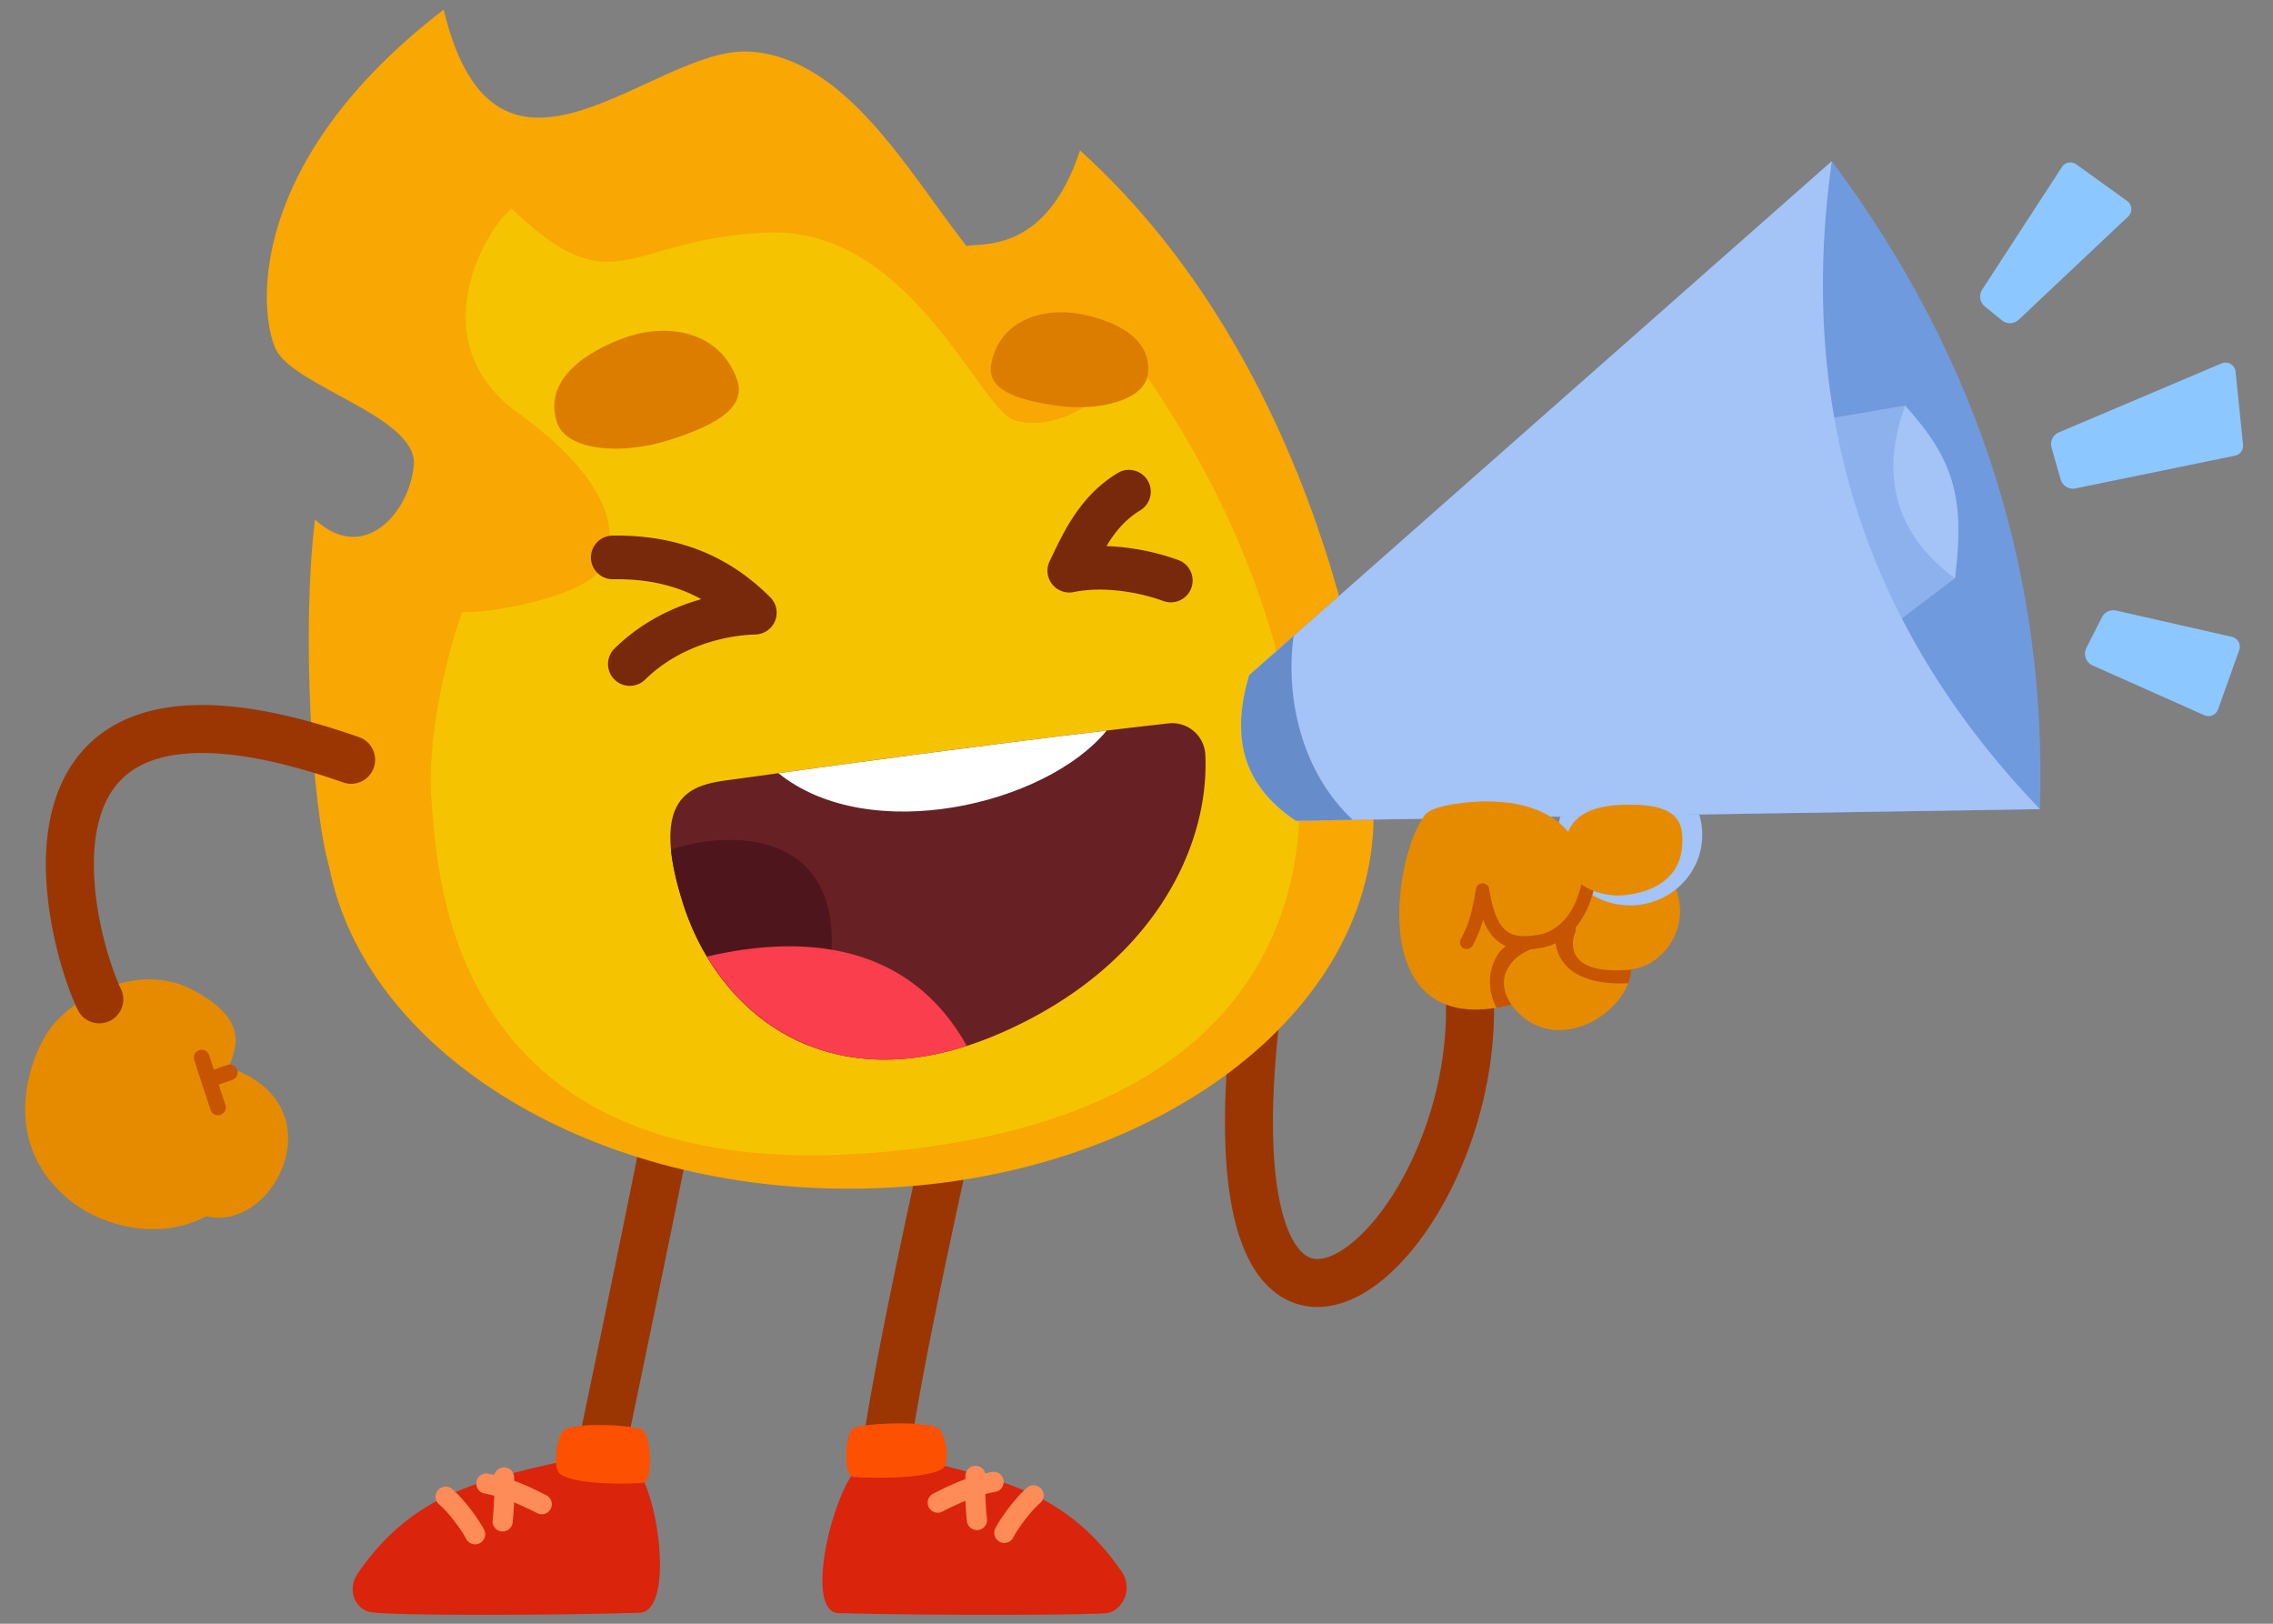 <svg xmlns="http://www.w3.org/2000/svg" width="224" height="160" fill="none" viewBox="0 0 224 160"><rect x="0" y="0" width="224" height="160" fill="#808080" stroke="none"/><path fill="#9b3603" d="M91.127 111.606a2.364 2.364 0 1 1 4.622 1.006c-2.144 9.844-5.21 23.786-6.387 32.689a2.364 2.364 0 1 1-4.69-.62c1.21-9.146 4.332-23.325 6.455-33.075"/><path fill="#da240b" fill-rule="evenodd" d="M109.211 158.936c-.874.211-17.203.278-26.554.019-3.77-.104-.101-14.084 2.619-14.876 3.169-.921 5.57-.235 9.902.903 5.529 1.454 10.865 3.336 15.361 9.883 1.165 1.695.108 3.721-1.328 4.071" clip-rule="evenodd"/><path fill="#fd5000" fill-rule="evenodd" d="M92.508 140.763c.715.594 1.197 3.465.345 3.985-1.735 1.058-7.738.912-8.77.788-1.028-.124-.882-4.446.15-4.86 1.143-.459 7.351-.681 8.275.087" clip-rule="evenodd"/><path fill="#fd8c58" d="M98.1 150.576a.992.992 0 0 0 1.75.938c.671-1.254 1.9-2.764 2.684-3.437a.993.993 0 0 0-1.291-1.507c-.986.845-2.365 2.553-3.143 4.006m-6.172-3.374a.993.993 0 0 0 .91 1.764 28 28 0 0 1 2.303-1.081c.025.574.065 1.195.13 1.82l.02.18.007.05a.992.992 0 0 0 1.97-.22l-.004-.051-.02-.168c-.083-.8-.123-1.593-.139-2.272q.482-.126 1.007-.229a.992.992 0 1 0-.383-1.947q-.324.064-.633.136a.994.994 0 0 0-1.953.171q-.011.165-.02.408c-1.098.395-2.108.879-3.195 1.439"/><path fill="#9b3603" d="M56.476 144.665a2.365 2.365 0 0 0 4.629.97zm9.925-36.808a2.365 2.365 0 0 0-2.754 1.82l-.012.06-.159.824c-.85 4.38-2.514 12.499-4.01 19.73a6993 6993 0 0 1-2.928 14.073l-.046.225-.012.057-.003.015-.001.003v.001l2.314.485 2.315.484v-.004q.003-.005.004-.015l.012-.057.047-.225.18-.862a5951 5951 0 0 0 2.75-13.222c1.493-7.22 3.165-15.373 4.023-19.793l.16-.833.01-.06a2.365 2.365 0 0 0-1.89-2.706"/><path fill="#da240b" fill-rule="evenodd" d="M36.542 158.864c2.342.365 18.503.308 26.464.058 3.769-.12 1.638-14.022-1.082-14.814-3.168-.922-6.963-.105-11.295 1.032-5.53 1.455-10.865 3.336-15.36 9.884-1.165 1.695-.187 3.61 1.273 3.84" clip-rule="evenodd"/><path fill="#fd5000" fill-rule="evenodd" d="M55.527 140.961c-.667.639-1.117 3.733-.321 4.293 1.62 1.139 7.227.982 8.19.849.962-.134.826-4.789-.139-5.236-1.067-.494-6.866-.733-7.73.094" clip-rule="evenodd"/><path fill="#fd8c58" d="M47.708 150.734a.993.993 0 0 1-1.75.938c-.672-1.254-1.901-2.764-2.686-3.437a.992.992 0 1 1 1.292-1.506c.986.846 2.365 2.553 3.144 4.005m6.17-3.374a.993.993 0 0 1-.909 1.764 29 29 0 0 0-2.304-1.081 30 30 0 0 1-.13 1.822l-.018.178-.007.051a.994.994 0 0 1-1.971-.221l.005-.051.018-.167c.083-.8.123-1.594.139-2.272a17 17 0 0 0-1.006-.23.993.993 0 0 1 .383-1.947q.324.064.633.136a.993.993 0 0 1 1.953.171q.012.166.019.409c1.099.395 2.11.878 3.196 1.438"/><path fill="#9b3603" d="M147.026 95.62a2.365 2.365 0 0 0-4.702.518zm-24.554 27.147c1.027 2.623 2.595 4.613 4.792 5.517 2.222.915 4.534.491 6.538-.538 3.897-2 7.544-6.692 10.014-12.294 2.51-5.691 3.994-12.727 3.21-19.832l-4.702.518c.679 6.152-.606 12.352-2.835 17.406-2.269 5.142-5.33 8.703-7.847 9.995-1.202.617-2.024.599-2.578.371-.581-.239-1.433-.94-2.187-2.867-1.544-3.942-2.135-11.681-.236-24.826a2.364 2.364 0 1 0-4.681-.676c-1.918 13.282-1.506 22.071.512 27.226"/><path fill="#f8a703" fill-rule="evenodd" d="M135.354 79.476c.009.284.013.575.013.86 0 20.311-23.169 36.798-51.707 36.798-26.083 0-47.68-13.774-51.204-31.647l-.025-.086c-1.708-5.957-2.732-23.406-1.387-34.21 4.725 4.395 9.26-.526 9.736-5.323s-11.96-7.79-13.627-11.507c-1.666-3.712-2.91-18.432 16.57-33.41 5.193 21.586 20.683 3.557 30.128 4.132 9.445.58 15.511 11.63 21.385 19.152 1.666-.312 7.85.698 11.199-9.412 23.313 21.048 28.927 55.037 28.927 64.035 0 .204-.002.414-.008.618" clip-rule="evenodd"/><path fill="#f5c300" fill-rule="evenodd" d="M42.544 79.179c.601 6.539 1.275 40.338 48.813 33.848 40.53-5.531 36.96-34.407 36.417-38.781-2.201-17.745-10.492-31.155-16.234-39.35-3.062 5.61-8.129 7.504-11.549 6.525-3.42-.984-10.295-19.129-24.395-18.51-14.1.612-14.89 7.433-25.198-2.363-2.63 2.115-8.978 13.177.597 20.102s9.916 12.115 8.433 15.11c-1.483 2.99-11.144 4.705-13.876 4.552-1.768 4.869-3.547 13.01-3.008 18.867" clip-rule="evenodd"/><path fill="#e68b00" fill-rule="evenodd" d="M4.918 101.401c-2.016 2.762-5.242 11.459 2.35 17.172 2.837 2.136 8.297 3.808 13.057 1.272 6.83 1.64 13.02-11.113 2.177-14.663 1.04-2.324 1.714-4.879-3.542-7.656s-11.67.621-14.042 3.875" clip-rule="evenodd"/><path fill="#c75400" d="M20.738 109.34a.775.775 0 1 0 1.472-.483l-1.616-4.927a.776.776 0 0 0-1.472.483z"/><path fill="#c75400" d="M20.506 106.427a.774.774 0 0 0 .95.485l.038-.012 1.408-.496.037-.014a.775.775 0 0 0-.514-1.46l-.038.012-1.407.496-.038.015a.775.775 0 0 0-.436.974"/><path fill="#9b3603" d="M7.702 99.59a2.365 2.365 0 0 0 4.224-2.125c-.637-1.31-1.64-4.124-2.22-7.42-.586-3.317-.692-6.826.194-9.665.84-2.694 2.554-4.79 5.91-5.696 3.564-.964 9.24-.658 18.03 2.423a2.365 2.365 0 0 0 1.622-4.442l-.058-.021-.426-.148c-8.928-3.078-15.56-3.687-20.402-2.378-5.127 1.386-7.936 4.834-9.19 8.852-1.21 3.873-.983 8.244-.338 11.896.648 3.673 1.772 6.915 2.626 8.67z"/><path fill="#dc7d00" fill-rule="evenodd" d="M61.403 33.334c4.341-1.6 9.514-.741 11.225 4.049.958 2.68-1.827 4.434-6.672 5.977s-10.194 1.01-11.077-1.763c-1.412-4.434 3.385-7.098 6.524-8.263m45.101-2.382c-3.851-.736-8.057.7-8.824 4.941-.43 2.373 2.142 3.454 6.407 4.073s8.662-.568 9.017-3.009c.566-3.903-3.814-5.466-6.6-6.005" clip-rule="evenodd"/><path fill="#672124" fill-rule="evenodd" d="M71.83 76.86c-3.58.487-7.998 1.344-4.475 12.29s14.686 19.941 31.38 12.595c14.777-6.501 20.479-18.19 20.046-27.378a3.264 3.264 0 0 0-3.622-3.085c-18.44 2.08-36.916 4.709-43.329 5.579" clip-rule="evenodd"/><path fill="#4f151d" fill-rule="evenodd" d="M66.123 83.707c6.956-2.334 21.251-1.862 13.702 19.369-6.25-2.431-10.525-7.88-12.47-13.925-.706-2.194-1.093-3.983-1.233-5.444" clip-rule="evenodd"/><path fill="#fa3e4d" fill-rule="evenodd" d="M95.28 103.063c-12.2 3.92-21.058-1.181-25.619-8.804 9.576-2.243 19.95-1.348 25.62 8.804" clip-rule="evenodd"/><path fill="#fff" fill-rule="evenodd" d="M76.713 76.19c7.387-1.018 19.548-2.681 32.345-4.2-5.983 7.309-23.378 11.434-32.345 4.2" clip-rule="evenodd"/><path fill="#78290c" d="M110.168 46.595a2.15 2.15 0 0 1 2.23 3.676c-1.491.904-2.49 2.094-3.357 3.54 2.683.09 5.165.696 6.868 1.297l.242.087.052.02a2.15 2.15 0 0 1-1.538 4.014c-2.105-.776-5.694-1.532-8.859-.887a2.15 2.15 0 0 1-2.367-3.035c1.349-2.815 2.94-6.413 6.729-8.712M60.41 52.779a2.15 2.15 0 1 0 .067 4.298c3.768-.06 6.552.82 8.636 1.962-2.806.792-5.816 2.242-8.385 4.7l-.205.198-.038.04a2.15 2.15 0 0 0 3.057 3.02c3.332-3.286 7.814-4.388 10.908-4.476a2.15 2.15 0 0 0 1.447-3.68c-2.55-2.51-7.192-6.192-15.487-6.062"/><path fill="#e68b00" fill-rule="evenodd" d="M140.865 80.002c3.093-1.742 8.41-1.103 12.094.718 3.237 1.596 10.299 2.408 12.107 6.636 1.69 3.948-1.128 7.817-4.32 8.16-.126 4.208-7.605 9.04-11.815 3.49-15.599 3.896-10.973-17.37-8.066-19.004" clip-rule="evenodd"/><path fill="#a4c3f6" fill-rule="evenodd" d="M160.64 75.316a7.15 7.15 0 0 1 6.041 3.279 6.8 6.8 0 0 1 1.074 3.668c0 3.84-3.189 6.954-7.115 6.954-3.928 0-7.117-3.115-7.117-6.954 0-3.832 3.189-6.947 7.117-6.947" clip-rule="evenodd"/><path fill="#709ade" fill-rule="evenodd" d="M180.526 15.877c14.766 19.85 21.195 41.21 20.509 63.854l-73.331 1.144L123.1 66.54z" clip-rule="evenodd"/><path fill="#8cb1ec" fill-rule="evenodd" d="m174.665 42.184 13.073-2.219c4.855 5.367 5.907 9.153 4.915 17.023l-8.83 6.67z" clip-rule="evenodd"/><path fill="#a4c3f6" fill-rule="evenodd" d="M192.653 56.988c-5.897-4.381-7.401-10.095-4.916-17.023 4.856 5.367 5.908 9.153 4.916 17.023" clip-rule="evenodd"/><path fill="#a4c3f6" fill-rule="evenodd" d="M180.526 15.877c-3.55 25.242 3.704 46.357 20.509 63.854l-73.331 1.144c-5.638-3.76-6.245-8.766-4.604-14.335z" clip-rule="evenodd"/><path fill="#678cca" fill-rule="evenodd" d="m133.306 80.786-5.602.09c-5.638-3.761-6.245-8.767-4.604-14.336l4.379-3.86c-.822 6.126.792 13.397 5.827 18.106" clip-rule="evenodd"/><path fill="#e68b00" fill-rule="evenodd" d="M146.111 87.705c-2.228-1.035-5.616-4.374-5.97-6.434-.238-1.388 1.749-1.804 3.171-2.038 2.126-.354 8.942-1.067 11.816 3.541 2.874 4.603-.355 9.45-3.333 9.97-2.978.516-4.919 0-5.684-5.04" clip-rule="evenodd"/><path fill="#c75400" d="M156.826 83.893a.66.66 0 0 1 .638.682c-.191 5.865-3.03 8.377-5.555 8.82h-.001c-1.512.262-2.986.312-4.173-.554-.664-.483-1.179-1.209-1.572-2.208a12.6 12.6 0 0 1-1.03 2.529l-.017.03a.66.66 0 0 1-1.146-.657l.096-.182c.966-1.868 1.104-3.333 1.398-4.78l.006-.03a.66.66 0 0 1 1.294.062c.377 2.48 1.019 3.637 1.748 4.169.696.507 1.643.57 3.034.343l.137-.023c1.747-.307 4.284-2.143 4.461-7.562a.66.66 0 0 1 .682-.64"/><path fill="#e68b00" fill-rule="evenodd" d="M160.467 79.29c2.623 0 5.103.364 5.304 2.918.32 4.041-2.471 5.638-5.63 6.002-2.606.296-6.99-1.233-5.721-5.867.677-2.47 3.425-3.053 6.047-3.053" clip-rule="evenodd"/><path fill="#c75400" fill-rule="evenodd" d="m153.24 92.084 1.476-1.472c.516.25.73.874.478 1.388-.183.375-.501 1.769.54 2.679.831.728 2.36 1.108 5.027.863-.011.375-.201 1.191-.307 1.353-2.989.13-4.805-.572-5.804-1.441-1.142-.999-1.435-2.299-1.41-3.37m-4.296 6.896c-.252.11-1.117.317-1.471.323-.717-1.379-.865-2.954-.311-4.364.471-1.196 1.112-1.96 2.803-2.283.564-.11 1.698.608 1.155.8-1.74.604-2.419 1.603-2.718 2.362-.408 1.035-.147 2.21.542 3.162" clip-rule="evenodd"/><path fill="#8dc7ff" fill-rule="evenodd" d="M204.614 16.194a1 1 0 0 0-1.418.265l-7.852 12.075a1.263 1.263 0 0 0 .262 1.668l1.673 1.36a1.26 1.26 0 0 0 1.662-.06c2.229-2.1 8.469-7.982 10.785-10.163a.996.996 0 0 0-.101-1.534zm15.7 20.431a.995.995 0 0 0-1.381-.817l-16.034 6.796a1.263 1.263 0 0 0-.721 1.51l.893 3.123a1.263 1.263 0 0 0 1.468.89l15.715-3.225a.996.996 0 0 0 .792-1.077zm-13.175 24.2a1.26 1.26 0 0 1 1.406-.661l11.408 2.59a.998.998 0 0 1 .718 1.308l-2.09 5.844a1 1 0 0 1-1.344.574l-11.017-4.907a1.263 1.263 0 0 1-.612-1.724z" clip-rule="evenodd"/></svg>